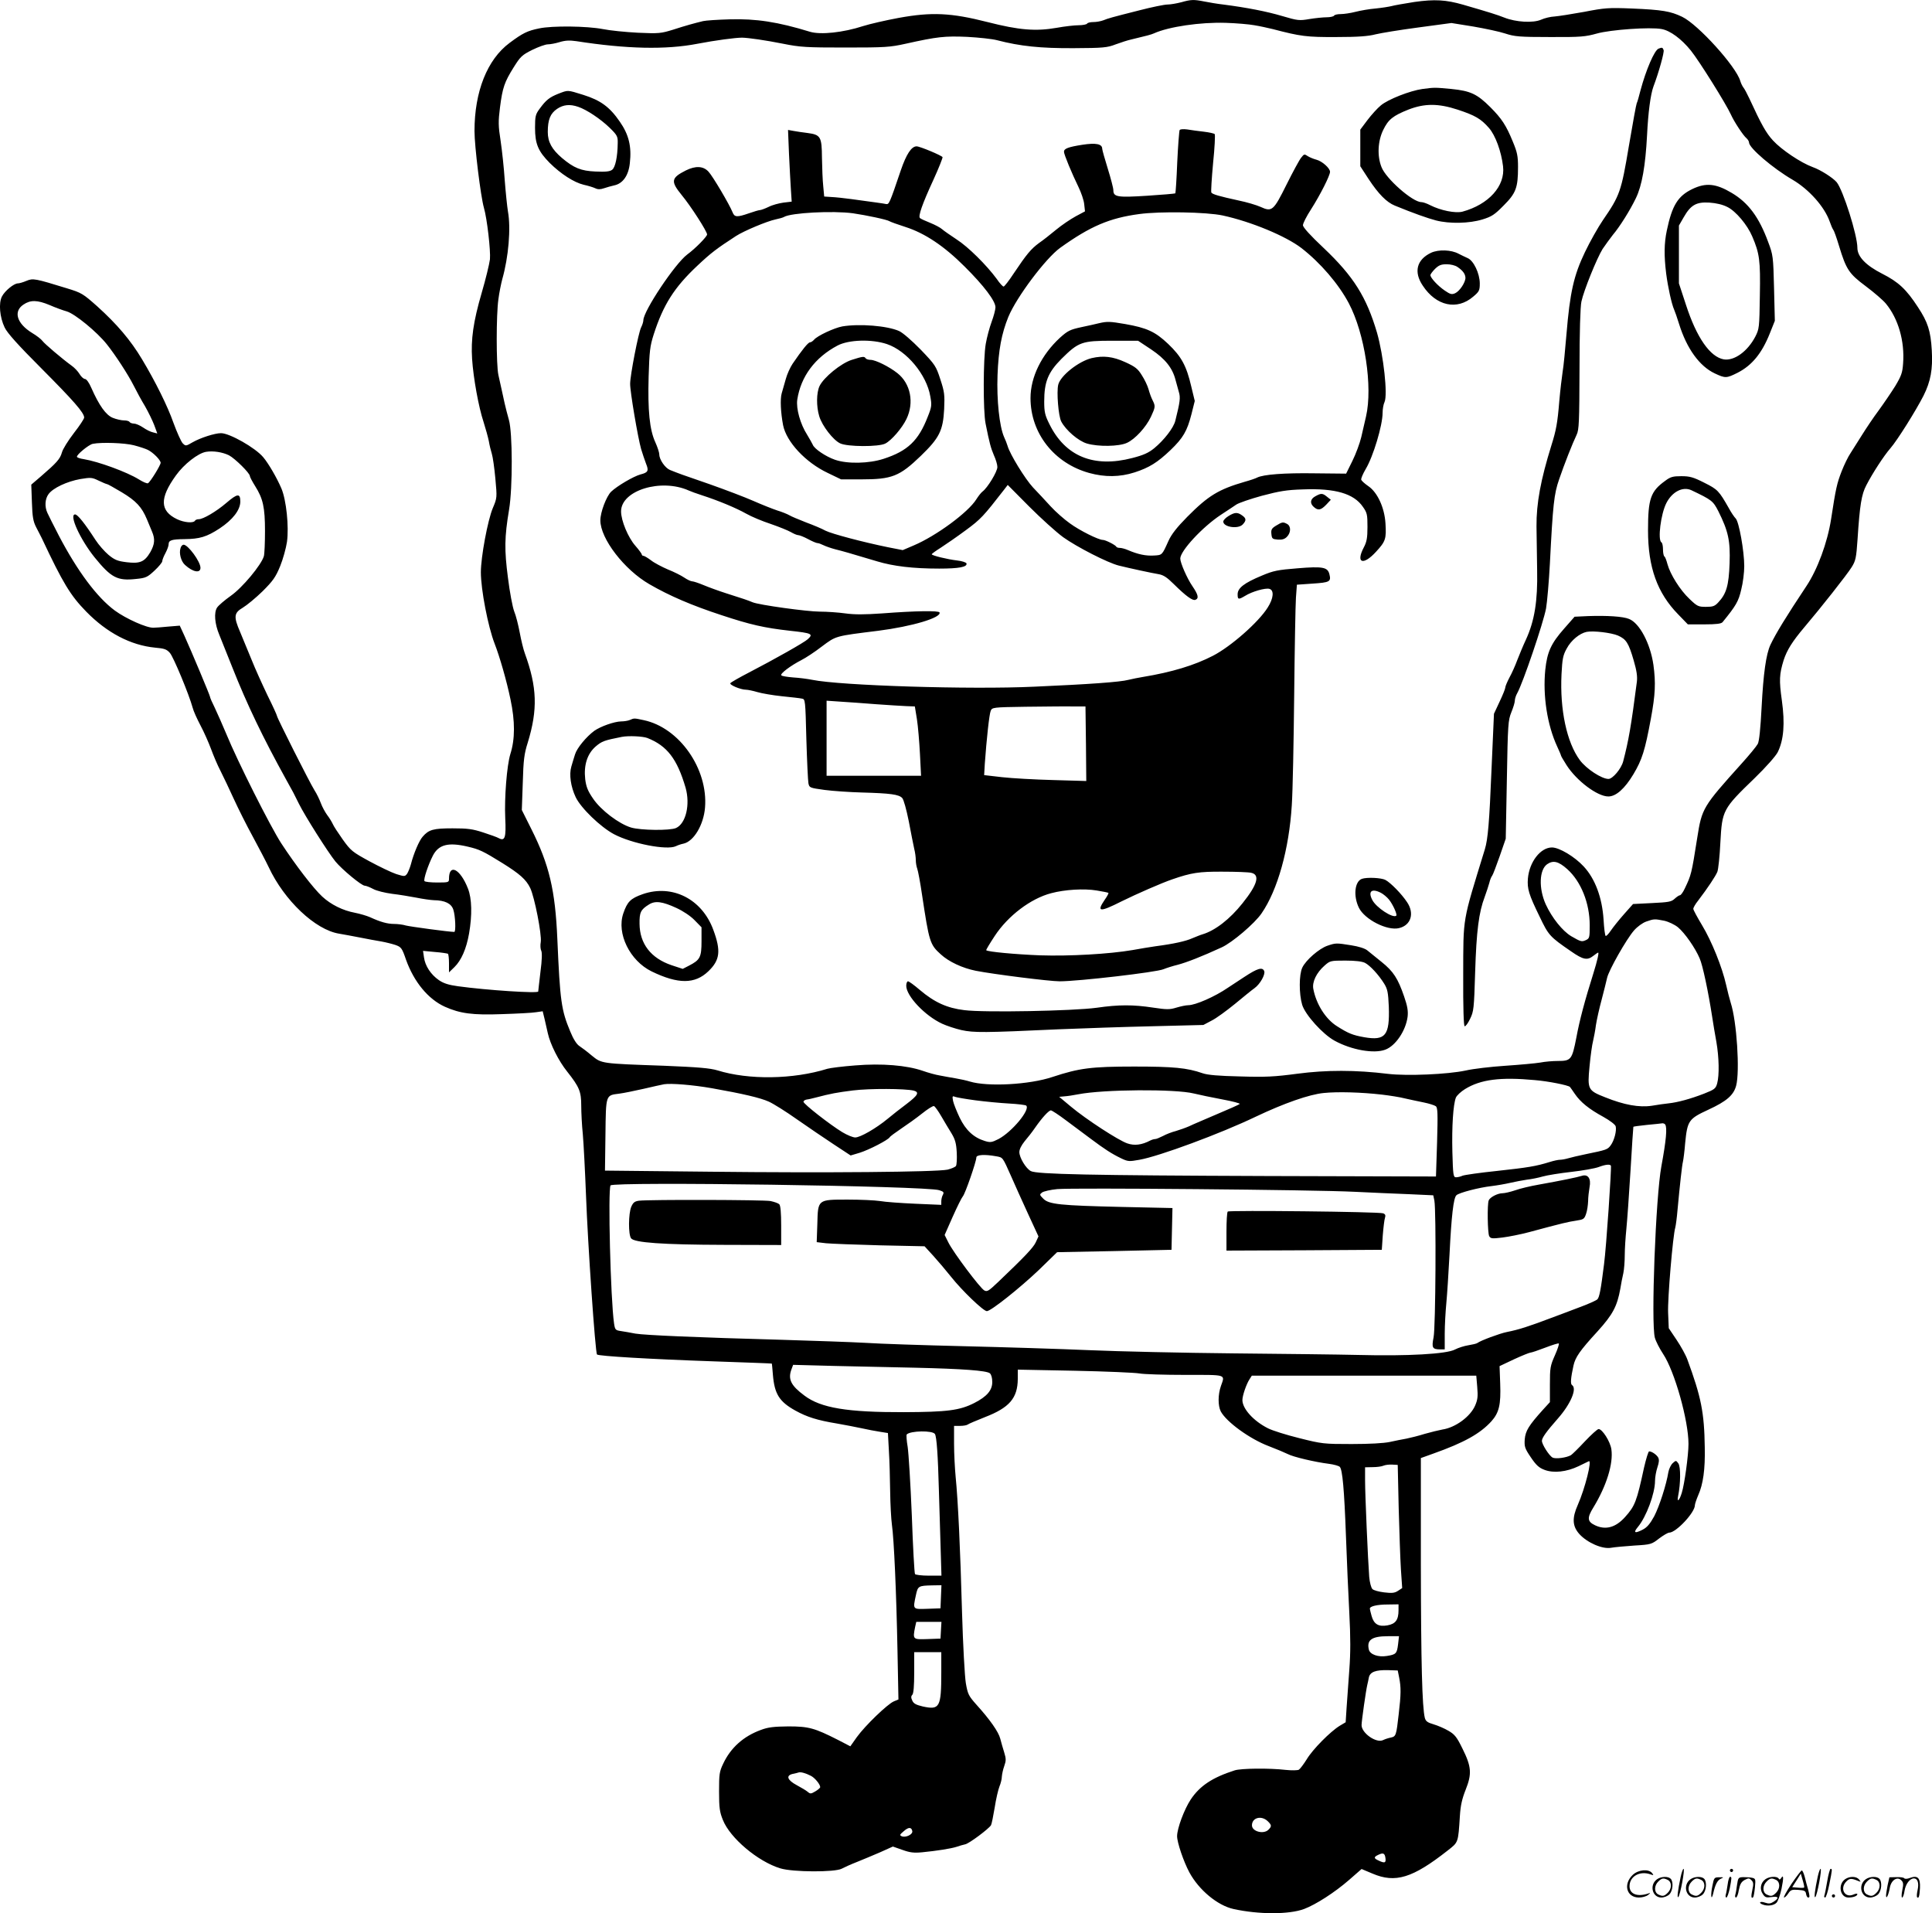 <?xml version="1.0" encoding="UTF-8"?>
<svg xmlns="http://www.w3.org/2000/svg" version="1.0" viewBox="0 0 1212.676 1200.658" preserveAspectRatio="xMidYMid meet">
  <g transform="translate(-0.171,1200.841) scale(0.1,-0.1)" fill="#000000" stroke="none">
    <path d="M7415 11994 c-27 -7 -66 -14 -85 -14 -19 0 -98 -16 -175 -36 -182 -46 -195 -50 -228 -63 -16 -6 -43 -11 -62 -11 -19 0 -37 -4 -40 -10 -3 -5 -27 -10 -53 -10 -26 0 -87 -7 -137 -16 -131 -23 -236 -15 -435 36 -228 58 -350 64 -558 26 -81 -15 -181 -38 -222 -51 -126 -41 -267 -56 -334 -36 -202 62 -338 83 -506 78 -74 -2 -148 -7 -165 -11 -54 -13 -109 -28 -189 -54 -75 -23 -88 -25 -220 -19 -78 4 -177 14 -221 23 -98 19 -317 22 -400 4 -73 -15 -102 -29 -185 -91 -140 -104 -220 -305 -220 -553 0 -95 39 -411 59 -481 20 -68 43 -270 38 -324 -4 -31 -27 -126 -52 -211 -53 -182 -68 -291 -60 -415 8 -120 41 -302 72 -395 13 -41 28 -95 33 -120 4 -25 13 -61 19 -80 6 -19 16 -89 22 -155 11 -120 11 -121 -16 -185 -32 -76 -75 -307 -75 -403 0 -109 45 -341 86 -447 32 -82 76 -235 100 -351 29 -137 29 -249 -1 -343 -22 -72 -38 -274 -32 -403 6 -121 -2 -145 -40 -125 -10 6 -54 22 -98 36 -67 22 -98 26 -193 26 -120 0 -149 -8 -187 -52 -22 -24 -57 -106 -74 -173 -6 -22 -17 -49 -24 -60 -14 -18 -16 -18 -68 -2 -30 10 -105 46 -168 80 -108 59 -117 66 -168 137 -29 41 -58 85 -63 98 -6 13 -21 38 -35 56 -13 18 -31 51 -39 73 -8 22 -26 60 -41 83 -30 48 -235 454 -235 466 0 4 -26 62 -59 128 -32 67 -78 168 -101 226 -24 58 -56 135 -71 172 -42 97 -39 120 17 153 25 15 81 61 124 103 66 66 82 89 110 157 18 44 37 113 43 153 13 95 -4 262 -35 335 -28 66 -81 157 -114 196 -49 59 -211 151 -265 151 -39 0 -129 -29 -178 -57 -43 -25 -44 -25 -63 -6 -10 11 -36 69 -58 129 -36 103 -114 260 -197 398 -71 119 -157 220 -281 332 -89 79 -98 85 -190 113 -201 62 -213 64 -254 47 -21 -9 -45 -16 -54 -16 -25 0 -82 -47 -100 -82 -22 -42 -14 -131 17 -195 16 -34 83 -109 232 -258 200 -201 267 -277 267 -307 0 -8 -29 -52 -65 -98 -36 -47 -70 -101 -75 -122 -11 -40 -34 -65 -129 -147 l-63 -54 4 -112 c3 -91 8 -119 27 -156 13 -24 28 -55 35 -68 132 -281 180 -360 279 -461 130 -133 279 -211 432 -226 58 -5 73 -10 93 -33 22 -24 120 -260 143 -344 5 -21 28 -71 49 -111 22 -41 51 -107 66 -147 15 -41 41 -103 60 -139 18 -36 56 -115 84 -177 28 -61 81 -167 119 -236 37 -69 82 -154 99 -190 98 -210 293 -394 442 -418 25 -4 83 -15 130 -24 47 -9 108 -21 135 -25 28 -5 68 -15 89 -22 36 -13 41 -19 66 -92 50 -140 140 -249 245 -296 94 -42 174 -53 357 -46 95 3 192 8 214 12 l42 6 12 -49 c6 -26 15 -66 20 -88 15 -69 68 -175 122 -242 76 -96 88 -125 88 -213 0 -42 4 -123 10 -181 5 -57 14 -230 20 -384 11 -300 58 -986 69 -997 9 -10 328 -29 731 -43 201 -7 365 -13 366 -14 1 0 4 -32 7 -70 10 -121 40 -169 141 -225 72 -40 138 -61 260 -81 50 -9 120 -22 156 -30 36 -8 88 -18 115 -22 l50 -8 6 -110 c4 -60 7 -175 8 -255 1 -80 6 -174 11 -210 13 -90 28 -427 35 -791 l6 -306 -29 -12 c-40 -17 -180 -152 -232 -224 l-41 -58 -77 40 c-148 75 -184 85 -312 85 -91 -1 -127 -5 -172 -22 -110 -40 -190 -112 -237 -212 -24 -50 -26 -66 -26 -175 0 -102 4 -129 24 -178 45 -114 221 -262 361 -304 78 -24 342 -25 385 -2 17 9 59 28 95 42 36 14 101 42 146 61 l80 36 60 -21 c47 -17 72 -20 124 -15 93 9 180 23 215 34 17 6 41 13 55 16 25 5 148 97 162 120 4 7 14 56 23 110 8 53 22 113 30 133 8 19 15 47 15 62 1 14 7 44 15 66 12 34 12 46 0 85 -8 25 -19 64 -25 87 -11 43 -64 119 -151 215 -47 53 -53 64 -65 133 -7 42 -18 239 -24 447 -11 402 -25 697 -40 848 -5 52 -10 146 -10 208 l0 112 38 0 c21 0 42 4 47 8 6 5 54 25 109 47 153 59 205 119 206 239 l0 59 358 -7 c196 -4 379 -12 406 -17 27 -5 156 -9 287 -9 265 0 250 5 224 -70 -19 -54 -19 -123 -1 -159 35 -66 182 -173 301 -218 50 -19 104 -42 120 -50 34 -18 170 -50 257 -61 32 -4 63 -13 69 -19 17 -17 28 -140 39 -438 5 -148 15 -364 21 -480 8 -153 8 -250 0 -355 -6 -80 -13 -187 -17 -237 l-6 -93 -37 -22 c-59 -36 -170 -148 -207 -210 -20 -32 -42 -61 -50 -66 -8 -4 -45 -5 -82 -1 -103 12 -281 10 -321 -3 -140 -45 -218 -97 -275 -182 -41 -62 -86 -182 -86 -231 0 -40 41 -160 77 -227 60 -111 177 -208 277 -230 159 -35 349 -35 443 0 74 28 191 103 282 182 l79 69 69 -29 c143 -61 251 -28 470 144 69 54 67 47 78 218 4 64 13 106 36 164 40 100 37 145 -20 259 -35 72 -49 89 -87 111 -25 15 -67 33 -94 41 -38 11 -49 19 -55 40 -17 70 -24 345 -25 959 l0 672 78 28 c194 69 294 125 365 203 48 54 60 104 55 236 l-4 110 91 43 c50 23 97 42 104 42 6 0 48 14 92 31 44 17 83 29 85 26 3 -3 -8 -37 -25 -75 -29 -65 -31 -79 -31 -182 l0 -111 -43 -47 c-91 -101 -110 -133 -115 -186 -3 -46 0 -57 38 -113 33 -49 51 -66 86 -79 57 -22 139 -13 214 23 30 15 59 29 64 31 22 11 -23 -170 -69 -274 -37 -83 -34 -134 10 -183 49 -54 144 -96 199 -86 22 4 89 10 147 14 103 6 108 8 154 44 27 20 55 37 64 37 43 0 161 126 161 172 0 8 10 37 21 63 31 69 44 163 41 300 -3 220 -23 317 -109 551 -10 28 -41 84 -68 124 l-49 73 -4 96 c-4 88 30 487 45 536 3 11 10 61 14 110 15 161 28 279 34 303 3 13 10 65 14 117 14 141 22 152 145 209 115 53 159 91 175 151 24 90 4 404 -34 520 -7 22 -20 73 -29 113 -25 111 -90 273 -151 374 -30 50 -55 96 -55 103 0 7 13 30 30 51 61 80 110 154 121 181 6 15 15 99 19 185 11 202 15 210 215 403 72 70 132 138 145 163 38 77 46 180 26 324 -18 128 -16 165 11 253 21 64 54 117 130 207 102 120 268 330 297 377 25 40 29 57 37 175 14 216 25 282 55 339 38 74 110 185 151 232 43 49 160 236 208 330 45 90 59 166 52 285 -7 122 -25 177 -87 271 -73 112 -122 158 -225 210 -102 52 -155 107 -155 162 0 80 -90 363 -130 412 -24 28 -100 77 -151 95 -74 27 -196 109 -249 167 -43 47 -72 98 -148 263 -14 30 -31 62 -38 70 -6 8 -15 26 -19 40 -26 91 -265 355 -365 403 -73 35 -125 44 -315 52 -148 6 -171 4 -300 -21 -77 -14 -160 -27 -185 -29 -25 -1 -63 -10 -85 -20 -50 -22 -158 -16 -231 13 -46 18 -90 32 -259 81 -108 31 -178 35 -306 17 -63 -10 -127 -21 -144 -26 -16 -4 -61 -11 -100 -15 -38 -3 -95 -13 -126 -21 -31 -8 -73 -14 -92 -14 -20 0 -39 -4 -42 -10 -3 -5 -24 -10 -46 -10 -22 0 -71 -5 -108 -11 -64 -11 -74 -10 -172 19 -98 29 -222 53 -369 72 -36 4 -89 13 -119 19 -66 13 -83 13 -146 -5z m460 -144 c33 -5 85 -17 115 -24 176 -46 213 -51 400 -50 136 0 201 5 246 17 33 8 154 28 268 43 l208 28 137 -22 c75 -13 165 -32 201 -44 58 -19 88 -22 280 -22 195 -1 223 2 295 22 85 24 335 42 407 28 54 -10 124 -62 183 -135 53 -66 221 -335 251 -401 20 -45 78 -133 98 -149 9 -8 16 -20 16 -27 0 -34 150 -162 274 -234 102 -60 199 -168 232 -261 8 -23 18 -47 23 -53 5 -6 21 -51 36 -101 45 -148 62 -174 168 -253 52 -39 109 -88 126 -109 77 -93 119 -235 108 -376 -4 -58 -11 -77 -49 -141 -25 -40 -72 -109 -104 -153 -33 -44 -79 -113 -104 -153 -25 -40 -57 -91 -72 -114 -16 -23 -41 -75 -57 -116 -29 -75 -36 -104 -66 -300 -23 -147 -85 -315 -155 -420 -127 -191 -193 -299 -226 -369 -27 -59 -44 -178 -55 -390 -7 -135 -15 -214 -24 -231 -8 -15 -54 -71 -102 -124 -243 -270 -249 -280 -278 -465 -36 -229 -38 -234 -78 -318 -11 -24 -25 -43 -31 -43 -5 0 -20 -10 -33 -22 -20 -19 -38 -22 -142 -27 l-119 -6 -56 -63 c-31 -35 -68 -81 -83 -103 -14 -21 -29 -37 -33 -34 -4 2 -10 48 -13 102 -9 139 -53 256 -124 333 -57 62 -154 120 -200 120 -72 0 -142 -91 -151 -195 -5 -64 5 -99 74 -240 56 -117 63 -125 197 -217 76 -53 102 -58 140 -28 14 11 27 20 30 20 6 0 -5 -50 -30 -130 -53 -168 -87 -295 -107 -404 -27 -138 -33 -146 -116 -146 -31 0 -81 -4 -111 -10 -30 -5 -128 -14 -218 -20 -90 -6 -203 -19 -250 -30 -112 -24 -367 -35 -486 -21 -203 25 -389 25 -570 1 -144 -19 -199 -22 -360 -17 -135 3 -203 9 -235 20 -97 34 -183 42 -430 42 -269 0 -344 -10 -511 -65 -145 -49 -408 -63 -520 -29 -19 6 -59 15 -89 20 -30 5 -75 13 -100 18 -25 4 -72 17 -106 29 -101 35 -258 48 -425 34 -79 -6 -157 -16 -174 -21 -215 -67 -494 -71 -690 -10 -48 14 -117 20 -335 29 -398 14 -391 13 -454 64 -28 24 -64 51 -78 60 -17 11 -38 44 -57 91 -56 134 -64 189 -81 580 -13 306 -51 467 -163 690 l-60 120 6 170 c4 144 9 183 31 252 64 209 59 349 -18 561 -9 24 -23 82 -32 130 -9 48 -24 108 -35 134 -10 26 -28 121 -39 210 -23 176 -22 255 7 428 23 138 22 484 -1 563 -9 31 -21 79 -27 105 -6 26 -14 65 -19 87 -5 22 -14 63 -20 90 -14 64 -14 377 0 475 5 41 17 98 24 125 40 140 55 321 36 426 -5 30 -14 117 -20 194 -5 77 -17 189 -26 249 -15 95 -15 122 -4 210 16 125 28 159 86 252 42 67 52 77 116 109 39 19 83 35 98 35 15 0 48 6 74 14 36 11 63 12 105 6 315 -49 562 -55 762 -16 110 21 236 38 279 38 40 -1 146 -16 256 -38 110 -22 147 -24 393 -24 249 0 279 2 378 24 198 44 245 49 385 43 73 -4 158 -13 188 -21 146 -38 273 -51 480 -50 186 1 211 3 265 24 33 12 76 26 95 30 101 24 127 31 145 39 93 42 292 71 450 66 66 -2 147 -9 180 -15z m-7562 -1756 c34 -15 83 -33 108 -40 51 -15 190 -129 251 -206 55 -69 133 -189 168 -258 18 -36 50 -95 72 -131 21 -37 47 -90 58 -119 l19 -52 -27 7 c-15 3 -43 17 -63 31 -19 13 -45 24 -56 24 -12 0 -25 5 -28 10 -3 6 -19 10 -35 10 -16 0 -48 7 -70 16 -43 17 -86 77 -135 188 -14 33 -31 56 -40 56 -8 0 -24 14 -34 31 -10 17 -32 40 -49 52 -62 45 -171 138 -184 156 -7 10 -36 33 -65 50 -96 59 -119 135 -54 178 44 30 87 29 164 -3z m529 -880 c35 -9 74 -22 88 -29 34 -17 80 -64 80 -81 0 -15 -64 -119 -79 -128 -5 -4 -31 7 -58 24 -74 46 -254 112 -346 127 -21 3 -40 9 -42 14 -7 10 73 77 99 82 55 11 199 6 258 -9z m597 -63 c38 -20 131 -112 131 -130 0 -6 15 -34 33 -63 50 -79 62 -134 62 -283 0 -71 -3 -142 -7 -157 -16 -55 -135 -198 -208 -249 -38 -27 -77 -60 -86 -74 -20 -31 -15 -101 14 -170 11 -27 48 -120 82 -205 92 -232 190 -437 341 -710 40 -71 45 -81 77 -146 37 -75 182 -304 229 -362 41 -50 164 -152 184 -152 8 0 31 -9 52 -20 21 -12 75 -25 120 -31 45 -5 114 -17 152 -24 39 -8 88 -15 110 -16 69 -1 109 -20 122 -59 13 -39 17 -140 6 -140 -33 0 -275 33 -303 40 -19 6 -53 10 -74 10 -42 0 -86 12 -151 42 -23 10 -65 22 -95 28 -76 14 -151 51 -206 102 -55 51 -166 195 -257 334 -67 103 -275 515 -346 689 -23 55 -55 127 -71 161 -17 34 -30 64 -30 69 0 8 -117 287 -161 384 l-29 63 -73 -6 c-39 -4 -81 -7 -92 -7 -42 -2 -172 56 -243 108 -112 83 -234 247 -350 468 -34 66 -67 131 -73 145 -18 39 -15 87 7 117 28 39 116 80 200 95 66 11 74 10 115 -10 25 -12 49 -22 53 -22 4 0 45 -23 92 -51 90 -54 126 -93 158 -170 10 -24 24 -59 32 -77 20 -47 17 -79 -11 -129 -36 -61 -65 -73 -148 -63 -57 7 -75 14 -114 46 -25 21 -62 63 -82 94 -66 102 -112 160 -128 160 -40 0 32 -157 122 -269 104 -128 143 -149 260 -136 62 6 72 11 116 52 27 25 49 52 49 59 0 8 9 31 20 51 11 21 20 45 20 55 0 26 18 32 100 33 95 1 139 14 220 67 83 55 130 116 130 169 0 53 -18 51 -88 -9 -63 -54 -145 -102 -173 -102 -10 0 -21 -4 -24 -10 -10 -16 -68 -11 -112 10 -108 52 -111 131 -7 275 50 70 139 140 190 148 45 7 102 -2 143 -22z m1499 -2456 c73 -17 96 -28 217 -103 109 -68 149 -103 175 -157 27 -57 73 -291 66 -338 -4 -21 -2 -46 3 -55 6 -12 5 -58 -5 -133 -7 -63 -14 -118 -14 -123 0 -13 -322 8 -504 33 -58 8 -90 18 -119 38 -51 35 -87 90 -94 143 l-6 41 74 -7 c41 -3 77 -9 82 -11 4 -2 7 -30 7 -61 l0 -56 34 33 c43 42 75 114 92 211 20 115 18 219 -7 282 -48 123 -119 160 -119 62 0 -23 -2 -24 -74 -24 -41 0 -77 4 -80 9 -7 11 23 101 53 160 36 69 96 85 219 56z m6901 -141 c86 -77 141 -213 141 -352 0 -78 -1 -83 -25 -94 -25 -11 -31 -10 -91 25 -54 32 -121 115 -160 200 -45 100 -41 217 9 252 38 26 71 18 126 -31z m609 -324 c27 -6 65 -24 86 -41 43 -36 108 -129 136 -195 19 -42 54 -207 79 -369 6 -38 17 -108 26 -155 17 -98 19 -209 5 -261 -9 -32 -16 -38 -82 -64 -85 -33 -166 -55 -223 -61 -22 -2 -69 -9 -105 -15 -79 -12 -174 5 -293 53 -109 43 -112 49 -98 195 6 65 16 136 22 158 5 22 14 67 18 100 5 33 21 105 36 160 14 55 30 116 34 136 10 47 121 243 169 298 21 24 54 48 77 56 49 17 52 17 113 5z m-813 -1000 c85 -7 210 -32 221 -43 2 -2 16 -22 31 -44 35 -51 87 -94 179 -144 41 -23 74 -48 77 -59 7 -28 -9 -89 -31 -119 -20 -27 -25 -29 -157 -56 -44 -9 -94 -21 -111 -26 -17 -5 -39 -9 -50 -9 -11 0 -40 -6 -65 -14 -87 -27 -138 -35 -330 -56 -107 -11 -204 -25 -217 -30 -13 -6 -31 -10 -41 -10 -17 0 -19 13 -23 158 -4 162 5 298 22 342 6 14 32 38 58 54 98 60 221 76 437 56z m-5165 -51 c197 -35 303 -60 357 -84 29 -13 109 -63 178 -112 69 -48 173 -119 231 -157 l105 -69 57 17 c60 19 176 79 188 97 3 6 36 30 73 55 36 24 95 66 130 94 35 28 68 49 75 47 6 -2 27 -31 46 -64 19 -33 48 -81 64 -107 23 -38 30 -63 33 -120 2 -39 0 -77 -5 -85 -5 -7 -29 -17 -53 -23 -72 -15 -767 -21 -1482 -13 l-668 7 3 225 c3 255 1 247 87 258 25 3 93 17 151 30 58 14 116 26 130 29 43 7 181 -4 300 -25z m1267 -15 c37 -10 27 -29 -44 -83 -38 -28 -92 -71 -121 -95 -73 -60 -171 -116 -202 -116 -15 0 -51 15 -81 33 -76 46 -244 177 -244 191 0 6 9 12 20 14 11 1 36 7 55 12 99 26 134 32 235 45 105 13 327 12 382 -1z m1758 -18 c33 -8 113 -25 178 -37 65 -12 115 -25 110 -29 -4 -4 -69 -33 -143 -64 -74 -32 -153 -65 -175 -76 -23 -10 -60 -23 -84 -30 -24 -6 -60 -20 -80 -31 -20 -10 -41 -19 -48 -19 -8 0 -21 -4 -31 -9 -53 -28 -100 -34 -145 -18 -55 19 -256 149 -354 231 l-73 61 32 3 c18 1 58 7 88 13 159 31 609 34 725 5z m1180 -7 c50 -6 115 -16 145 -24 30 -7 83 -18 117 -25 35 -7 69 -18 77 -24 12 -9 13 -46 8 -226 l-7 -215 -1065 3 c-1104 4 -1441 11 -1478 31 -31 16 -72 85 -72 119 0 18 13 43 33 68 18 21 48 59 65 84 45 65 87 110 100 110 6 0 49 -28 94 -62 46 -34 116 -87 157 -117 87 -65 130 -93 190 -122 42 -20 49 -21 115 -9 124 22 508 164 729 270 179 85 336 140 427 149 86 9 235 5 365 -10z m-2550 -36 c61 -8 155 -17 210 -20 55 -3 104 -9 108 -13 27 -25 -89 -165 -174 -210 -42 -21 -51 -23 -86 -12 -69 21 -119 67 -157 145 -19 40 -38 87 -42 106 -6 30 -4 33 12 26 11 -4 69 -14 129 -22z m4329 -152 c13 -20 6 -98 -24 -261 -36 -192 -66 -986 -41 -1077 6 -22 30 -69 52 -102 72 -108 159 -417 159 -564 0 -71 -25 -253 -42 -307 -15 -50 -32 -64 -23 -20 16 78 17 184 1 205 -14 19 -15 19 -35 1 -11 -10 -23 -35 -27 -55 -13 -81 -57 -216 -89 -278 -27 -49 -45 -70 -72 -84 -50 -26 -61 -20 -31 16 53 63 108 211 108 290 0 23 7 61 15 85 10 30 12 47 5 61 -10 18 -40 39 -57 39 -5 0 -19 -46 -32 -102 -46 -213 -57 -241 -119 -310 -59 -66 -122 -83 -188 -52 -49 23 -52 46 -11 112 83 136 126 276 113 365 -7 49 -57 127 -80 127 -8 0 -46 -35 -86 -77 -40 -43 -80 -82 -88 -87 -28 -16 -96 -25 -115 -15 -22 12 -67 83 -67 105 0 19 27 57 101 141 80 91 121 188 88 209 -11 7 -8 44 9 122 12 53 39 93 152 216 95 105 122 156 142 266 5 30 13 74 19 98 5 23 9 75 9 115 0 39 5 113 10 162 5 50 17 214 26 365 9 151 17 276 18 277 1 2 40 7 87 12 46 4 89 9 96 10 6 0 14 -3 17 -8z m-4200 -199 c44 -8 40 -4 95 -127 21 -49 69 -154 105 -233 l66 -143 -17 -37 c-16 -34 -69 -90 -237 -250 -58 -55 -68 -62 -86 -52 -26 14 -193 236 -225 300 l-24 48 50 113 c28 63 57 121 64 129 15 16 85 219 85 244 0 18 52 21 124 8z m3859 -59 c5 -10 -29 -513 -43 -618 -20 -160 -29 -208 -42 -221 -7 -7 -60 -31 -118 -52 -58 -22 -134 -51 -170 -64 -143 -54 -204 -74 -280 -89 -45 -9 -166 -54 -185 -69 -5 -4 -31 -10 -56 -14 -26 -4 -64 -16 -85 -27 -52 -28 -298 -42 -604 -34 -124 3 -479 7 -790 10 -311 3 -716 12 -900 20 -184 8 -540 19 -790 25 -250 6 -527 15 -615 21 -88 5 -322 13 -520 19 -546 15 -864 29 -925 39 -30 6 -71 13 -91 16 -34 5 -37 8 -43 48 -22 152 -39 839 -22 866 16 25 1983 -3 2063 -30 28 -9 31 -13 23 -29 -6 -10 -10 -29 -10 -41 l0 -22 -162 7 c-90 4 -190 11 -223 17 -33 5 -124 9 -201 9 -191 0 -188 2 -192 -153 l-4 -114 59 -7 c32 -3 184 -9 338 -13 l280 -6 55 -60 c30 -33 80 -92 111 -131 68 -86 203 -216 225 -216 25 0 205 143 327 259 l114 111 359 7 359 8 3 131 3 131 -318 7 c-388 9 -458 16 -493 52 -24 24 -24 26 -7 39 10 7 53 17 95 21 98 9 1616 -4 1867 -17 105 -5 258 -12 342 -15 l151 -7 7 -33 c12 -66 8 -795 -5 -858 -13 -66 -8 -76 43 -76 l27 0 0 98 c0 53 5 140 10 192 5 52 14 190 20 305 12 243 25 355 43 372 15 16 142 49 222 58 33 4 85 13 115 20 30 7 78 16 105 20 28 3 73 12 100 20 28 8 109 21 180 29 72 8 148 22 170 30 45 17 72 19 78 9z m-4368 -1268 c300 -7 449 -18 470 -35 9 -8 15 -29 15 -55 0 -52 -34 -91 -112 -131 -92 -47 -170 -57 -443 -58 -354 -1 -521 26 -624 104 -85 63 -105 103 -81 166 l10 27 263 -7 c144 -3 370 -8 502 -11z m3529 -121 c5 -58 3 -79 -13 -116 -30 -70 -124 -139 -206 -151 -22 -4 -71 -16 -110 -27 -38 -12 -90 -25 -115 -30 -25 -4 -72 -14 -105 -21 -38 -8 -126 -13 -240 -13 -174 0 -185 1 -328 37 -81 20 -170 48 -197 62 -91 46 -160 123 -160 177 0 28 25 101 45 131 l14 22 704 0 705 0 6 -71z m-3404 -295 c11 -17 19 -132 25 -354 3 -110 8 -275 11 -367 l5 -168 -80 0 c-44 0 -83 5 -86 10 -4 6 -13 171 -20 368 -8 196 -20 390 -26 430 -7 40 -9 75 -6 78 23 24 163 26 177 3z m2911 -464 c4 -148 10 -322 14 -386 l8 -117 -26 -17 c-21 -14 -38 -16 -87 -10 -33 4 -67 13 -74 21 -8 8 -17 42 -20 76 -8 104 -26 517 -26 606 l0 82 48 1 c26 0 56 4 67 9 11 5 36 8 55 7 l35 -2 6 -270z m-2873 -557 l-3 -73 -82 -3 c-94 -3 -92 -6 -72 87 12 56 16 58 102 60 l58 1 -3 -72z m2872 -85 c0 -61 -19 -86 -70 -95 -56 -10 -85 8 -99 59 -6 21 -11 42 -11 46 0 15 46 26 113 26 l67 1 0 -37z m-2872 -125 l-3 -53 -82 -3 c-92 -3 -93 -3 -77 77 l7 31 79 0 79 0 -3 -52z m2869 -90 c-7 -57 -13 -63 -70 -72 -54 -9 -105 9 -113 39 -15 61 17 85 120 85 l69 0 -6 -52z m-2867 -175 c0 -220 -10 -237 -116 -214 -42 10 -58 18 -66 37 -9 18 -8 28 0 36 8 8 12 55 12 140 l0 128 85 0 85 0 0 -127z m2874 -33 c12 -60 12 -104 -3 -230 -15 -133 -17 -139 -49 -146 -15 -3 -37 -10 -49 -16 -43 -21 -135 44 -135 94 0 25 28 221 36 253 3 11 7 32 10 47 8 34 43 47 121 45 l60 -2 9 -45z m-3693 -616 c25 -12 59 -54 59 -71 0 -5 -14 -17 -31 -27 -27 -16 -32 -16 -47 -3 -9 8 -41 27 -69 42 -60 32 -70 61 -25 71 15 3 32 7 37 9 13 4 43 -4 76 -21z m2867 -284 c26 -25 27 -33 6 -54 -30 -31 -104 -12 -104 27 0 48 58 64 98 27z m-2230 -63 c4 -21 -40 -42 -65 -33 -16 7 -15 10 11 32 30 27 49 27 54 1z m2970 -170 c4 -30 -5 -33 -43 -15 -31 14 -32 22 -2 36 31 15 41 10 45 -21z M10412 11703 c-26 -10 -79 -134 -113 -261 -10 -41 -21 -77 -24 -82 -3 -5 -25 -125 -49 -267 -48 -287 -57 -312 -163 -466 -30 -44 -81 -134 -113 -201 -70 -146 -94 -252 -116 -516 -8 -96 -18 -202 -24 -235 -5 -33 -15 -116 -21 -185 -11 -136 -20 -183 -49 -275 -68 -219 -95 -365 -94 -510 1 -60 3 -184 4 -275 4 -192 -16 -317 -70 -435 -18 -38 -42 -97 -55 -130 -12 -33 -34 -82 -49 -109 -14 -27 -26 -55 -26 -63 0 -7 -16 -47 -36 -89 l-35 -75 -15 -342 c-14 -343 -23 -445 -42 -508 -143 -466 -135 -416 -136 -791 -1 -205 3 -319 9 -320 6 -2 21 19 34 46 23 47 25 63 32 295 8 257 23 374 60 471 11 30 24 70 29 88 4 18 12 38 18 45 5 7 26 62 47 122 l38 110 7 370 c6 349 8 373 28 423 12 29 22 62 22 73 0 12 7 33 15 47 36 64 164 441 181 532 7 41 18 167 24 280 19 373 26 438 58 530 32 94 84 226 110 280 15 31 17 80 18 410 0 236 5 394 12 426 15 70 97 272 133 330 17 25 46 65 64 88 44 52 108 154 145 231 38 78 60 203 70 395 7 144 22 256 40 305 34 90 69 216 64 229 -6 17 -10 18 -32 9z M8930 11450 c-78 -11 -216 -65 -261 -103 -21 -17 -59 -59 -84 -92 l-45 -60 0 -115 0 -115 52 -80 c62 -94 113 -146 165 -167 117 -48 205 -79 258 -93 86 -22 209 -19 291 6 59 18 77 30 134 88 77 77 90 111 90 241 0 69 -5 93 -32 158 -42 103 -70 146 -142 218 -83 83 -125 102 -244 114 -107 10 -104 10 -182 0z m222 -130 c109 -36 145 -57 195 -114 41 -46 78 -148 89 -241 15 -124 -90 -240 -255 -285 -44 -11 -136 7 -203 41 -21 11 -45 19 -55 19 -55 0 -223 148 -250 220 -28 70 -23 164 11 233 32 66 61 89 159 128 101 39 187 39 309 -1z M3506 11420 c-55 -22 -77 -39 -117 -94 -26 -35 -29 -47 -29 -120 0 -101 20 -147 92 -220 71 -70 152 -122 213 -137 28 -6 60 -16 73 -22 16 -8 32 -8 55 0 18 6 46 14 64 18 54 11 90 62 98 139 12 105 -6 179 -63 261 -64 93 -121 134 -229 168 -103 32 -94 31 -157 7z m125 -82 c53 -18 139 -75 197 -131 48 -47 52 -55 51 -97 -1 -86 -15 -152 -35 -167 -14 -11 -41 -14 -105 -11 -91 4 -135 22 -210 85 -63 54 -89 100 -89 163 0 78 16 116 58 145 40 27 81 31 133 13z M7406 11192 c-3 -6 -10 -97 -15 -202 -4 -105 -10 -192 -12 -195 -3 -2 -82 -9 -176 -15 -188 -12 -213 -8 -213 35 0 13 -16 74 -35 135 -19 61 -35 118 -35 125 0 30 -39 38 -124 25 -89 -14 -116 -24 -116 -44 0 -17 50 -137 91 -221 17 -35 34 -84 36 -108 l5 -45 -58 -31 c-33 -18 -88 -55 -123 -84 -35 -29 -83 -67 -108 -84 -50 -37 -77 -69 -158 -190 -30 -46 -59 -83 -64 -83 -5 0 -25 21 -43 48 -64 87 -180 202 -252 248 -39 26 -80 54 -91 64 -11 10 -45 28 -75 40 -30 12 -59 25 -64 30 -12 12 14 87 85 241 33 72 58 136 57 141 -4 10 -142 68 -163 68 -32 0 -64 -48 -99 -150 -72 -213 -74 -215 -93 -212 -18 4 -72 11 -218 31 -44 6 -100 12 -125 13 l-45 3 -6 65 c-4 36 -7 116 -8 178 -1 133 -8 145 -92 156 -30 4 -69 9 -88 13 l-33 6 6 -149 c4 -82 9 -183 12 -225 l5 -76 -51 -6 c-29 -4 -71 -15 -94 -27 -23 -11 -48 -20 -54 -20 -7 0 -38 -9 -69 -20 -75 -26 -91 -25 -103 6 -19 48 -124 226 -151 255 -33 36 -81 38 -142 8 -93 -47 -97 -68 -27 -154 58 -70 160 -229 160 -248 0 -13 -73 -88 -125 -126 -76 -57 -274 -353 -275 -412 0 -9 -6 -29 -14 -45 -17 -33 -69 -301 -69 -354 -1 -47 49 -341 69 -410 9 -30 23 -71 31 -92 18 -44 13 -55 -35 -67 -44 -12 -146 -72 -184 -108 -30 -29 -68 -129 -68 -180 0 -115 150 -310 308 -401 126 -73 266 -133 452 -194 181 -60 269 -80 430 -98 138 -15 148 -20 112 -53 -21 -20 -209 -126 -369 -209 -62 -32 -114 -62 -117 -67 -7 -11 65 -41 98 -41 12 0 45 -7 72 -15 27 -8 96 -20 154 -26 58 -6 114 -12 126 -15 20 -3 21 -11 27 -252 4 -137 10 -263 13 -279 6 -28 7 -29 102 -42 54 -7 158 -14 232 -16 181 -5 234 -12 255 -35 9 -10 26 -71 41 -146 13 -71 29 -148 34 -172 6 -23 10 -55 10 -71 0 -17 4 -41 9 -54 5 -13 19 -87 30 -163 45 -297 49 -313 118 -375 50 -46 135 -86 220 -103 113 -22 462 -66 526 -66 118 0 609 57 652 76 17 7 57 20 90 28 56 15 149 51 275 109 66 30 207 150 250 213 101 146 173 403 190 679 6 88 12 399 15 690 3 292 8 567 11 612 l6 82 100 7 c106 7 116 12 104 59 -11 44 -41 50 -199 37 -125 -10 -152 -15 -225 -46 -111 -46 -152 -78 -152 -117 0 -34 5 -35 47 -10 43 27 127 51 152 44 31 -8 27 -59 -10 -117 -58 -93 -233 -246 -344 -303 -116 -60 -258 -103 -440 -133 -27 -4 -68 -13 -90 -18 -51 -14 -250 -28 -591 -43 -403 -19 -1219 7 -1394 43 -30 6 -84 13 -120 15 -36 3 -69 8 -74 13 -10 10 58 61 126 96 26 13 84 51 128 85 91 68 82 65 355 99 211 27 397 82 384 115 -5 12 -150 10 -359 -6 -115 -8 -175 -8 -233 0 -43 6 -115 11 -159 11 -79 0 -384 42 -423 59 -26 11 -60 23 -165 56 -47 15 -110 38 -141 51 -31 13 -64 24 -72 24 -9 0 -32 11 -51 24 -19 13 -65 36 -103 51 -37 16 -85 41 -105 57 -20 15 -42 28 -47 28 -6 0 -11 4 -11 9 0 4 -18 29 -40 54 -46 52 -90 158 -90 216 0 132 251 209 425 131 11 -5 48 -19 83 -30 102 -33 213 -79 277 -115 33 -19 103 -48 155 -65 52 -18 109 -41 126 -51 17 -10 38 -19 46 -19 8 0 36 -11 62 -25 26 -14 52 -25 59 -25 7 0 23 -6 37 -13 14 -7 48 -19 75 -26 48 -12 77 -20 264 -76 100 -30 223 -45 388 -45 124 0 178 10 171 33 -3 6 -29 15 -59 18 -60 7 -159 31 -159 39 0 3 26 22 58 42 31 20 102 69 156 109 94 69 111 88 240 254 l23 30 134 -135 c74 -74 170 -161 214 -193 85 -61 280 -161 349 -178 64 -16 207 -47 250 -54 30 -5 53 -20 95 -62 76 -75 118 -106 136 -99 23 9 18 32 -19 86 -33 48 -76 146 -76 173 0 48 139 198 254 274 39 25 83 55 98 65 15 10 87 35 160 55 110 29 155 37 258 40 202 8 319 -26 376 -109 27 -38 29 -49 29 -127 0 -69 -5 -94 -23 -128 -52 -99 -4 -116 77 -27 60 65 65 81 59 178 -6 98 -50 194 -107 233 -22 15 -42 33 -45 40 -3 7 10 37 28 68 47 78 106 274 106 353 0 22 5 53 12 67 21 46 -6 291 -47 435 -66 224 -147 354 -335 532 -85 80 -130 130 -130 143 0 12 23 57 51 100 58 91 119 212 119 235 0 23 -50 67 -85 76 -16 4 -41 14 -54 22 -22 15 -24 14 -42 -9 -11 -13 -52 -89 -91 -167 -83 -167 -92 -175 -164 -142 -27 12 -88 30 -137 40 -124 27 -165 39 -172 50 -3 5 2 88 11 185 10 96 14 178 10 182 -4 4 -35 11 -69 15 -34 4 -81 10 -103 14 -25 3 -44 2 -48 -4z m-2051 -522 c83 -12 216 -40 230 -50 6 -4 50 -20 100 -36 122 -39 243 -120 371 -248 122 -121 194 -217 194 -256 0 -15 -11 -56 -24 -91 -13 -35 -30 -98 -37 -139 -16 -91 -17 -421 -1 -500 25 -125 33 -153 52 -198 12 -26 22 -59 22 -74 1 -28 -62 -132 -94 -155 -9 -7 -26 -29 -38 -48 -51 -82 -252 -230 -394 -290 l-68 -29 -92 18 c-157 32 -353 84 -393 104 -21 12 -76 35 -122 52 -46 18 -94 38 -105 45 -12 7 -46 21 -76 30 -30 10 -98 37 -150 60 -52 23 -176 70 -275 105 -178 61 -193 67 -248 89 -30 12 -67 65 -67 97 0 12 -11 46 -25 77 -36 78 -48 199 -42 412 5 159 8 190 32 265 60 186 129 295 274 431 85 80 119 106 242 186 49 32 195 93 247 104 24 5 49 12 55 16 43 26 305 40 432 23z m2322 -14 c179 -39 395 -129 493 -204 120 -93 234 -226 298 -347 100 -189 151 -524 108 -710 -8 -33 -21 -91 -30 -130 -9 -38 -34 -106 -56 -150 l-39 -79 -198 2 c-188 3 -322 -7 -361 -27 -9 -5 -44 -17 -77 -26 -165 -48 -229 -87 -361 -220 -65 -66 -99 -109 -118 -151 -41 -91 -39 -89 -92 -92 -49 -3 -99 7 -162 34 -18 8 -41 14 -52 14 -10 0 -20 3 -22 8 -5 10 -67 42 -84 42 -27 0 -146 59 -207 104 -34 24 -89 72 -121 107 -32 35 -82 89 -111 119 -49 53 -144 207 -159 260 -4 14 -14 39 -22 56 -29 66 -47 231 -41 389 6 157 25 259 68 365 52 125 234 367 325 433 190 136 310 187 496 212 130 18 423 13 525 -9z m-2177 -3067 c74 -5 160 -11 190 -12 l54 -2 13 -80 c7 -44 15 -142 19 -217 l7 -138 -297 0 -296 0 0 236 0 235 88 -6 c48 -3 148 -10 222 -16z m1318 -248 l2 -234 -207 6 c-115 3 -259 11 -321 18 l-113 13 4 70 c11 154 28 312 37 333 9 22 13 23 217 26 114 1 246 3 293 2 l85 0 3 -234z m1037 -810 c57 -12 40 -74 -55 -192 -78 -98 -170 -170 -250 -194 -14 -4 -43 -16 -65 -25 -40 -18 -115 -35 -230 -50 -33 -5 -98 -15 -145 -24 -147 -25 -394 -39 -580 -33 -153 6 -328 22 -338 32 -2 2 22 42 53 89 83 127 227 236 355 269 86 23 207 30 285 17 38 -6 71 -13 74 -15 2 -3 -8 -22 -23 -43 -53 -78 -33 -80 106 -10 93 46 253 116 318 138 118 41 168 49 315 48 83 0 164 -3 180 -7z M5289 9960 c-50 -9 -158 -59 -178 -84 -8 -9 -19 -16 -25 -16 -12 0 -51 -49 -109 -134 -15 -22 -35 -66 -43 -96 -9 -30 -20 -71 -26 -91 -10 -36 -6 -120 9 -199 21 -105 141 -234 281 -300 l83 -40 127 0 c193 0 240 19 373 147 117 113 140 159 147 294 4 90 2 108 -24 187 -27 83 -32 91 -123 186 -57 58 -112 106 -136 117 -74 33 -248 47 -356 29z m280 -111 c124 -42 249 -192 272 -328 10 -55 9 -66 -16 -128 -58 -150 -126 -215 -277 -264 -92 -30 -227 -33 -305 -6 -58 20 -131 69 -140 95 -4 9 -20 37 -35 62 -43 67 -70 164 -62 220 22 145 111 265 253 340 71 37 214 41 310 9z M5348 9750 c-67 -21 -176 -110 -202 -164 -20 -42 -21 -128 -2 -190 18 -60 87 -149 131 -170 45 -22 243 -23 284 -1 39 20 105 97 132 153 50 103 27 223 -57 289 -52 41 -137 83 -168 83 -14 0 -28 5 -31 10 -8 13 -18 12 -87 -10z M6900 9980 c-19 -5 -70 -16 -112 -25 -69 -15 -84 -22 -133 -66 -116 -107 -185 -247 -185 -379 0 -220 148 -409 369 -470 98 -27 192 -26 285 4 92 30 143 62 225 140 79 76 104 119 131 224 l21 84 -22 91 c-30 129 -61 187 -145 267 -81 77 -134 101 -271 125 -94 16 -111 17 -163 5z m328 -165 c88 -59 133 -116 152 -190 6 -22 15 -56 21 -76 11 -36 8 -61 -22 -181 -11 -45 -71 -122 -133 -173 -36 -29 -67 -43 -137 -61 -242 -63 -421 10 -521 214 -27 54 -32 75 -32 140 0 124 24 183 108 268 108 107 128 114 321 114 l160 0 83 -55z M6854 9761 c-82 -20 -196 -110 -210 -167 -11 -45 1 -197 19 -231 29 -55 107 -122 161 -138 71 -21 201 -19 251 4 51 23 120 98 151 164 28 61 29 66 10 104 -8 15 -19 46 -25 68 -6 22 -25 62 -42 88 -25 41 -41 54 -105 83 -77 35 -137 42 -210 25z M10624 10822 c-91 -44 -127 -103 -160 -260 -17 -80 -18 -158 -4 -271 11 -85 34 -190 50 -226 5 -11 19 -51 31 -90 48 -154 128 -265 224 -310 66 -31 73 -31 143 4 90 46 152 121 202 246 l32 80 -5 205 c-5 199 -6 208 -37 290 -57 155 -124 246 -229 308 -99 59 -162 65 -247 24z m221 -113 c52 -26 124 -111 155 -184 46 -107 52 -151 48 -370 -3 -205 -4 -211 -29 -260 -49 -93 -132 -152 -197 -142 -86 15 -171 136 -238 343 l-44 134 0 181 0 182 30 52 c44 77 79 97 161 92 43 -3 83 -12 114 -28z M8984 10422 c-90 -43 -110 -120 -52 -206 84 -128 215 -157 317 -69 37 31 41 39 41 82 0 63 -39 145 -77 160 -15 7 -41 19 -56 27 -46 25 -126 28 -173 6z m166 -89 c34 -23 49 -44 50 -68 0 -29 -36 -84 -65 -97 -21 -9 -30 -7 -65 17 -44 30 -90 80 -90 97 0 5 13 23 29 39 24 23 38 29 73 29 25 0 54 -7 68 -17z M10454 8991 c-92 -66 -108 -113 -108 -311 0 -232 58 -393 189 -527 l61 -63 103 0 c76 0 107 4 115 14 84 103 100 130 117 204 11 42 19 109 19 147 0 94 -33 280 -54 300 -9 9 -28 37 -42 63 -63 111 -71 119 -155 161 -69 35 -91 41 -144 41 -52 0 -68 -4 -101 -29z m164 -59 c128 -61 136 -67 169 -131 63 -126 76 -186 71 -328 -5 -139 -20 -191 -71 -245 -22 -24 -34 -28 -77 -28 -48 0 -55 3 -103 49 -60 56 -122 156 -139 219 -6 23 -14 45 -19 48 -5 3 -9 23 -9 44 0 21 -4 42 -10 45 -24 15 -4 177 31 246 36 71 103 106 157 81z M8258 8894 c-32 -17 -36 -44 -10 -67 27 -24 44 -21 78 14 l29 31 -24 19 c-28 23 -37 23 -73 3z M7713 8770 c-18 -11 -33 -26 -33 -35 0 -35 95 -49 123 -17 23 25 21 38 -5 56 -29 21 -46 20 -85 -4z M8012 8710 c-28 -17 -33 -25 -30 -53 3 -29 6 -32 40 -35 27 -2 43 3 57 17 26 26 27 67 2 81 -26 14 -31 13 -69 -10z M9970 8142 l-85 -4 -65 -74 c-83 -94 -107 -147 -119 -260 -16 -161 12 -345 75 -481 13 -28 24 -54 24 -57 0 -3 16 -30 35 -60 63 -98 193 -196 262 -196 48 0 103 49 157 139 55 92 73 150 110 350 28 151 31 225 16 336 -19 134 -87 263 -153 289 -38 16 -139 22 -257 18z m187 -122 c52 -23 67 -46 99 -156 19 -65 24 -101 20 -134 -36 -279 -52 -370 -86 -500 -12 -46 -66 -110 -92 -110 -43 0 -139 63 -180 118 -82 111 -126 316 -115 539 5 97 9 119 33 162 27 51 81 95 125 104 42 8 153 -5 196 -23z M3955 7490 c-11 -5 -36 -9 -55 -9 -43 -1 -128 -31 -168 -59 -50 -37 -109 -108 -121 -148 -7 -21 -17 -56 -23 -76 -15 -50 -4 -126 27 -192 32 -68 156 -188 241 -233 112 -59 332 -102 388 -75 12 6 33 13 48 16 64 14 126 117 135 226 20 243 -161 502 -385 549 -60 13 -60 13 -87 1z m110 -113 c124 -49 187 -131 240 -312 30 -106 2 -225 -60 -253 -38 -17 -221 -15 -282 3 -76 23 -189 108 -239 182 -33 48 -43 74 -49 121 -10 89 13 160 66 206 39 33 53 38 164 60 42 8 131 4 160 -7z M8550 6493 c-45 -16 -55 -107 -19 -181 36 -74 179 -147 253 -128 74 18 97 92 50 162 -35 53 -103 122 -136 140 -26 14 -117 18 -148 7z m120 -88 c15 -8 38 -27 50 -42 25 -31 53 -94 46 -101 -20 -19 -127 51 -151 99 -28 54 -3 74 55 44z M4036 6397 c-77 -27 -97 -48 -122 -121 -43 -126 41 -297 178 -364 167 -81 272 -80 356 1 73 70 80 128 31 260 -71 194 -258 288 -443 224z m212 -87 c41 -19 88 -50 113 -76 l44 -45 0 -88 c0 -100 -9 -117 -79 -153 l-39 -20 -70 23 c-130 44 -200 135 -201 260 -1 71 7 89 59 121 39 25 84 19 173 -22z M8333 6073 c-52 -18 -135 -90 -157 -137 -21 -44 -21 -165 -1 -233 19 -63 130 -186 204 -226 106 -58 247 -83 318 -56 65 24 129 120 140 207 4 36 -1 66 -22 127 -39 113 -67 157 -142 217 -36 29 -76 62 -89 72 -14 12 -55 25 -101 32 -94 15 -97 15 -150 -3z m236 -107 c33 -17 87 -76 121 -131 21 -34 25 -55 29 -144 6 -181 -21 -215 -154 -192 -73 13 -100 24 -171 69 -72 45 -131 139 -149 235 -8 43 20 101 70 145 35 31 38 32 131 32 63 0 104 -5 123 -14z M7813 5878 c-43 -28 -90 -59 -105 -69 -80 -55 -203 -109 -248 -109 -14 0 -47 -7 -74 -15 -42 -13 -60 -13 -147 0 -125 19 -216 19 -354 -1 -146 -20 -706 -31 -830 -15 -109 13 -188 49 -280 127 -35 30 -68 54 -74 54 -6 0 -11 -13 -11 -28 0 -64 117 -188 225 -238 28 -13 82 -31 121 -40 79 -17 139 -17 614 5 146 6 409 15 585 19 l320 8 51 27 c29 14 94 62 147 105 52 43 107 88 123 99 35 25 69 86 61 107 -11 27 -42 18 -124 -36z M1135 8569 c-11 -32 3 -84 28 -106 49 -45 97 -54 97 -18 0 39 -78 145 -106 145 -7 0 -16 -9 -19 -21z M9930 4629 c-28 -9 -130 -30 -270 -55 -52 -9 -119 -25 -149 -36 -30 -10 -65 -18 -78 -18 -31 0 -79 -25 -87 -45 -10 -26 -7 -204 3 -224 9 -16 18 -17 83 -9 40 5 116 20 168 34 211 57 247 65 295 72 46 7 51 10 62 42 7 19 12 55 13 80 0 25 5 64 9 88 11 54 -10 84 -49 71z M4012 4473 c-27 -4 -36 -11 -48 -38 -18 -43 -19 -175 -1 -198 20 -27 195 -40 587 -41 l355 -1 0 122 c0 80 -4 126 -12 134 -6 6 -31 15 -55 20 -42 8 -761 10 -826 2z M7708 4405 c-5 -5 -8 -62 -8 -127 l0 -118 488 2 487 3 6 90 c4 50 10 100 14 111 5 15 2 23 -12 28 -26 10 -966 20 -975 11z M10551 230 c-18 -85 -24 -135 -15 -127 12 11 43 177 33 177 -4 0 -12 -22 -18 -50z M10860 270 c0 -5 5 -10 10 -10 6 0 10 5 10 10 0 6 -4 10 -10 10 -5 0 -10 -4 -10 -10z M11411 230 c-18 -85 -24 -135 -15 -127 12 11 43 177 33 177 -4 0 -12 -22 -18 -50z M11471 203 c-7 -42 -15 -82 -18 -90 -3 -7 -1 -13 5 -13 5 0 17 37 26 83 19 95 19 97 8 97 -4 0 -14 -34 -21 -77z M10251 243 c-63 -59 -40 -143 38 -143 20 0 46 7 57 16 18 14 18 15 -6 7 -64 -19 -110 0 -110 48 0 61 63 98 130 75 22 -8 23 -7 11 8 -22 27 -85 21 -120 -11z M11246 185 c-31 -47 -52 -85 -46 -85 5 0 17 11 26 25 15 23 23 26 63 23 39 -3 46 -6 49 -25 2 -13 8 -23 13 -23 11 0 11 6 0 50 -6 19 -15 54 -21 78 -6 23 -14 42 -19 42 -4 0 -33 -38 -65 -85z m80 -22 c-2 -3 -20 -3 -40 -1 l-35 3 27 42 27 43 12 -42 c7 -23 11 -43 9 -45z M10403 215 c-50 -35 -31 -115 27 -115 17 0 39 9 50 20 22 22 27 79 8 98 -16 16 -59 15 -85 -3z m68 -5 c25 -14 25 -54 -1 -80 -23 -23 -33 -24 -61 -10 -25 14 -25 54 1 80 23 23 33 24 61 10z M10613 215 c-50 -35 -31 -115 27 -115 17 0 39 9 50 20 22 22 27 79 8 98 -16 16 -59 15 -85 -3z m68 -5 c25 -14 25 -54 -1 -80 -23 -23 -33 -24 -61 -10 -25 14 -25 54 1 80 23 23 33 24 61 10z M10750 173 c-12 -56 -8 -100 5 -48 13 57 26 83 48 93 20 9 19 10 -10 9 -31 0 -33 -2 -43 -54z M10846 183 c-4 -27 -9 -56 -12 -65 -3 -10 -1 -18 4 -18 5 0 14 26 21 57 13 68 13 73 2 73 -5 0 -12 -21 -15 -47z M10905 181 c-3 -25 -8 -54 -11 -63 -3 -10 -1 -18 4 -18 6 0 14 21 18 47 7 36 15 51 36 63 25 13 29 13 43 -1 13 -13 14 -24 6 -60 -9 -41 -8 -59 5 -47 3 3 8 31 11 61 5 53 4 56 -18 61 -13 3 -38 4 -56 4 -29 -1 -32 -4 -38 -47z M11083 215 c-30 -21 -38 -62 -17 -92 14 -22 21 -25 55 -20 45 6 50 -5 14 -29 -20 -13 -31 -14 -55 -6 -30 11 -44 -1 -14 -12 30 -12 71 -6 87 12 9 10 23 49 31 87 14 68 13 93 -3 66 -6 -9 -11 -10 -15 -2 -10 16 -58 14 -83 -4z m68 -5 c25 -14 25 -54 -1 -80 -23 -23 -33 -24 -61 -10 -25 14 -25 54 1 80 23 23 33 24 61 10z M11583 215 c-47 -33 -32 -115 21 -115 31 0 56 10 56 21 0 5 -11 4 -24 -2 -55 -25 -89 38 -45 82 20 20 31 21 74 3 18 -7 18 -6 6 9 -17 21 -59 22 -88 2z M11713 215 c-50 -35 -31 -115 27 -115 17 0 39 9 50 20 22 22 27 79 8 98 -16 16 -59 15 -85 -3z m68 -5 c25 -14 25 -54 -1 -80 -23 -23 -33 -24 -61 -10 -25 14 -25 54 1 80 23 23 33 24 61 10z M11850 178 c-5 -27 -10 -57 -10 -66 1 -27 16 5 24 51 9 47 47 71 72 45 13 -13 14 -24 6 -62 -5 -25 -6 -46 -1 -46 5 0 12 19 15 42 7 43 33 78 59 78 23 0 33 -29 23 -73 -5 -22 -6 -42 -3 -45 10 -11 15 6 18 58 3 64 -15 81 -63 63 -18 -7 -32 -7 -36 -2 -3 5 -25 8 -49 7 l-44 -1 -11 -49z M11500 110 c0 -5 5 -10 10 -10 6 0 10 5 10 10 0 6 -4 10 -10 10 -5 0 -10 -4 -10 -10z"></path>
  </g>
</svg>
